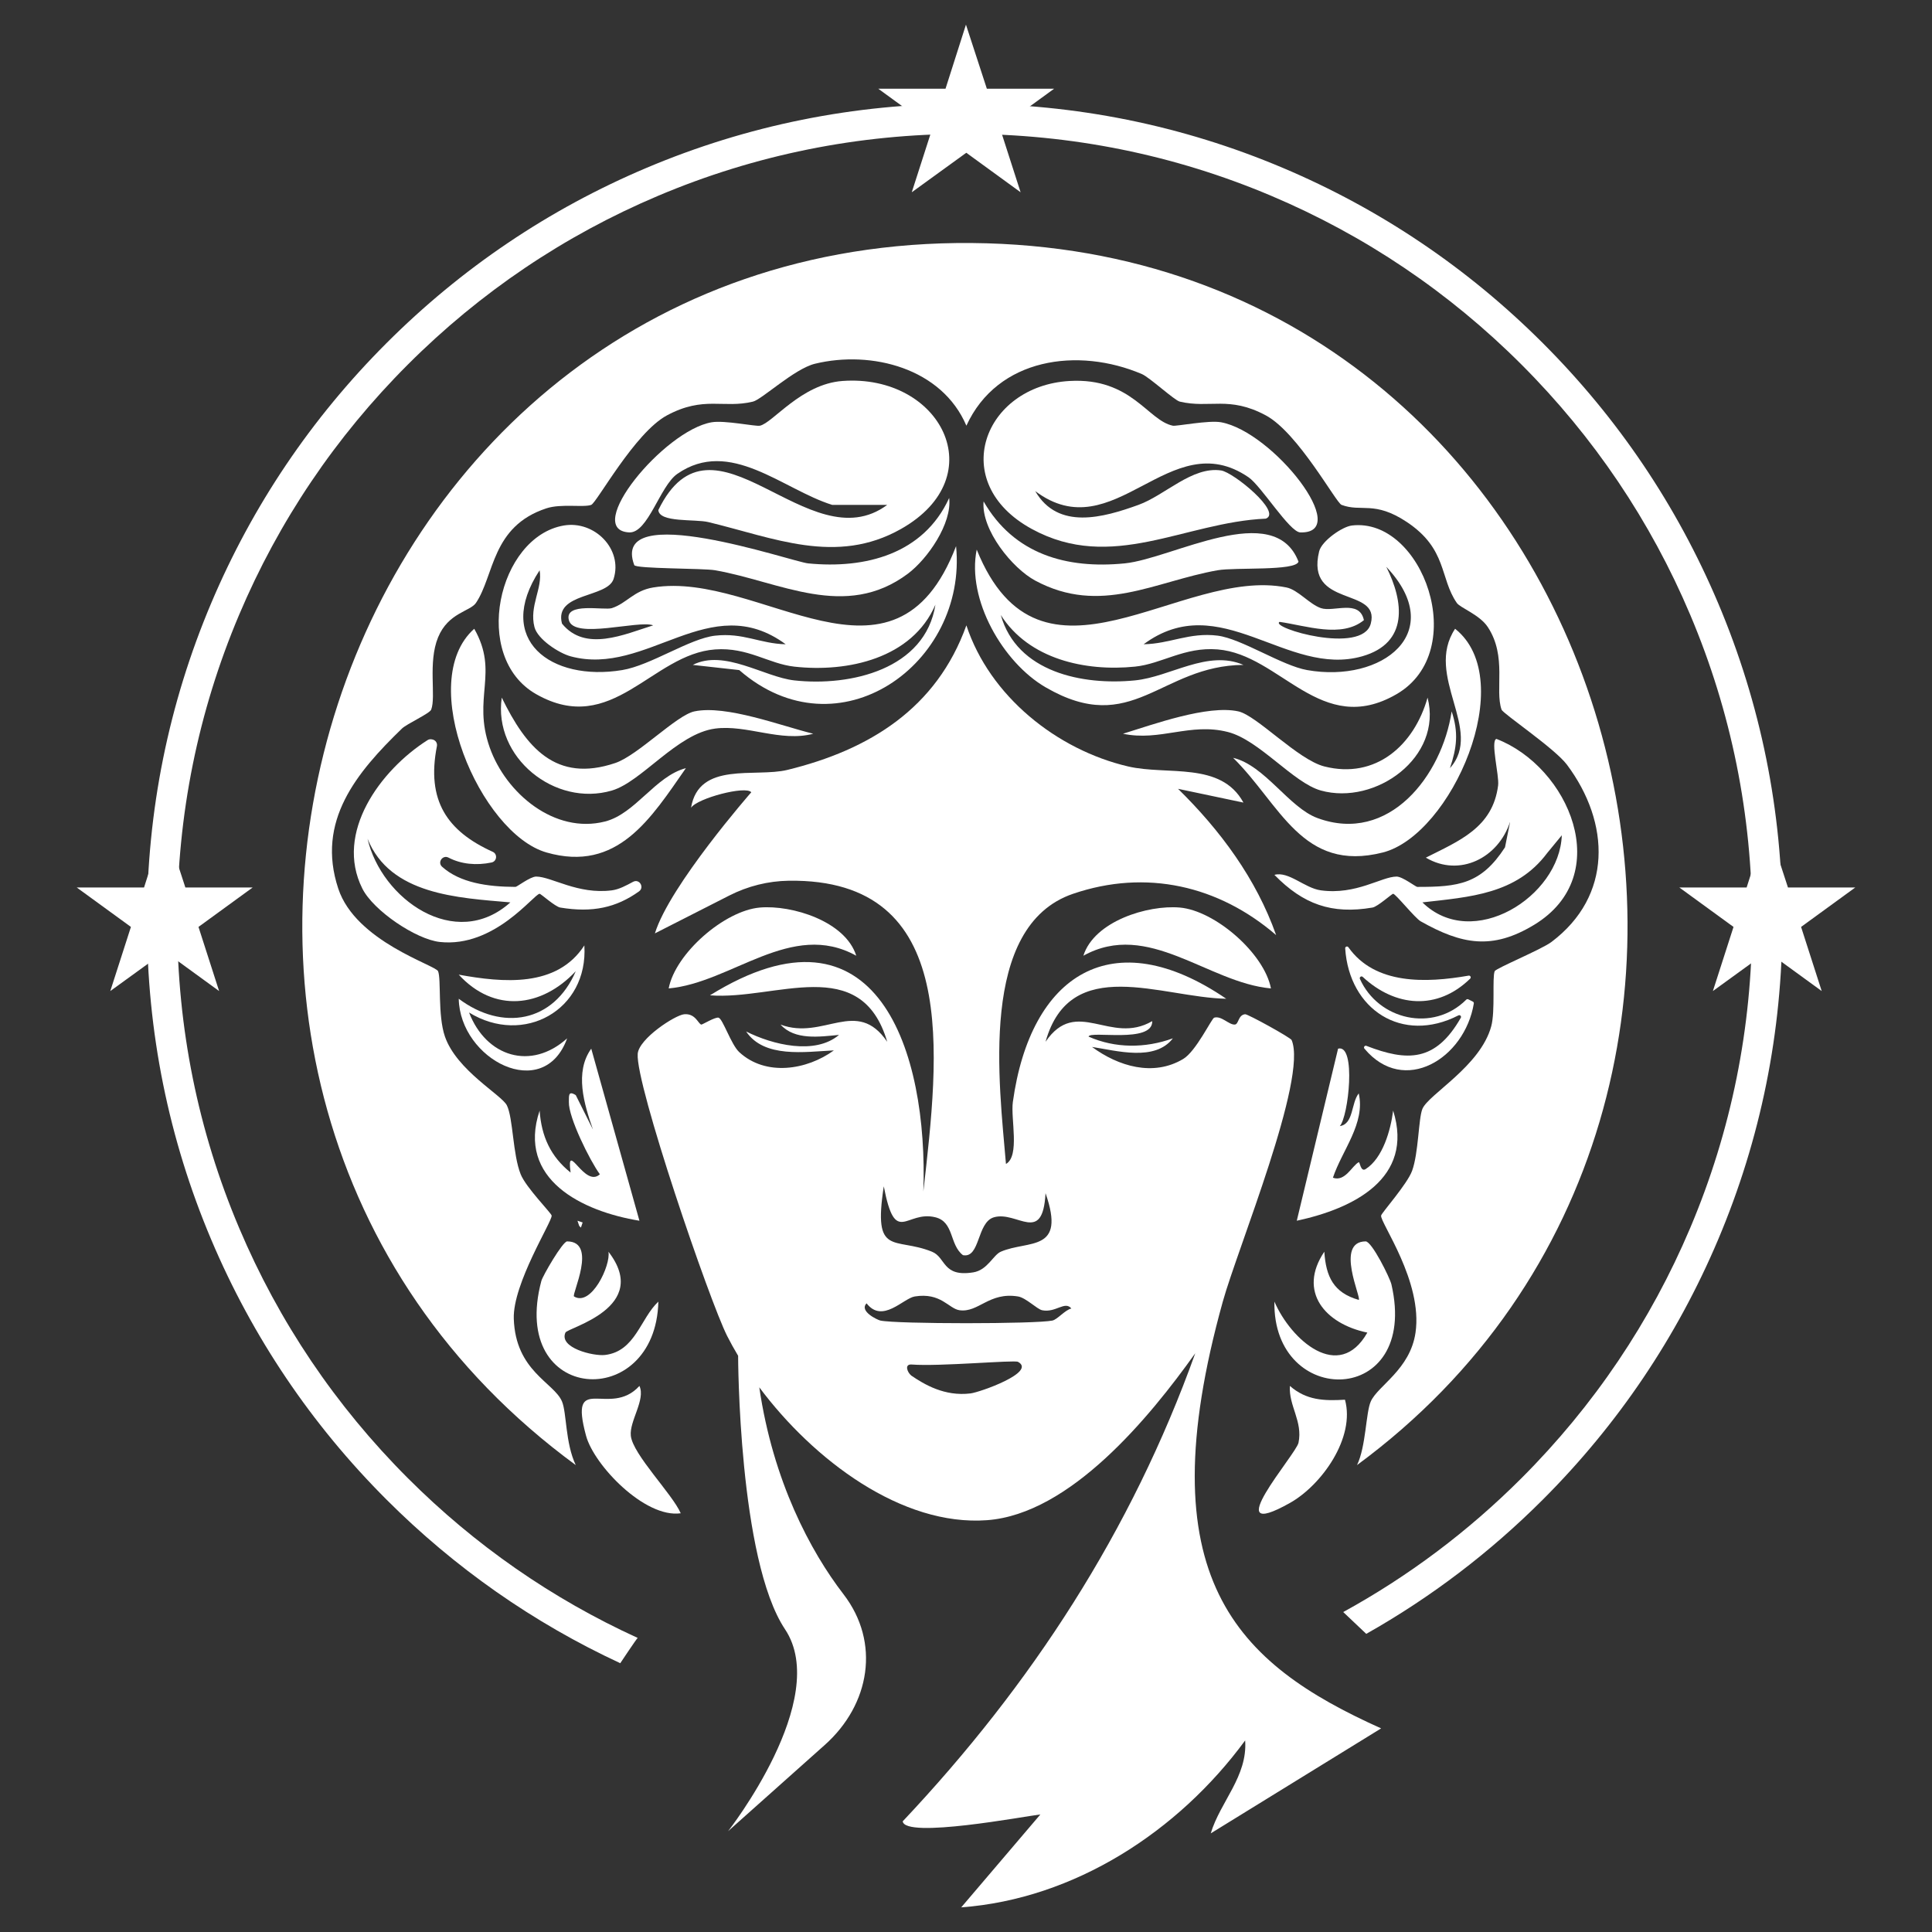 <svg xmlns="http://www.w3.org/2000/svg" id="Layer_1" viewBox="0 0 300 300"><rect x="0" y="0" width="300" height="300" fill="#333333" stroke="none"/><defs><style>.cls-1{fill:#fff;}</style></defs><g id="kakKr4"><polygon class="cls-1" points="153.237 13.775 163.684 13.775 155.274 19.896 158.478 29.855 150.045 23.721 141.579 29.855 144.783 19.896 136.373 13.775 146.82 13.775 149.993 3.828 153.237 13.775"></polygon></g><g id="kakKr4-2"><polygon class="cls-1" points="28.784 137.811 39.23 137.811 30.821 143.932 34.024 153.891 25.591 147.756 17.126 153.891 20.329 143.932 11.92 137.811 22.366 137.811 25.54 127.863 28.784 137.811"></polygon></g><g id="kakKr4-3"><polygon class="cls-1" points="277.634 137.811 288.08 137.811 279.671 143.932 282.874 153.891 274.441 147.756 265.976 153.891 269.179 143.932 260.77 137.811 271.216 137.811 274.39 127.863 277.634 137.811"></polygon></g><path class="cls-1" d="M266.786,93.644c-6.395-15.12-15.55-28.699-27.21-40.359-11.66-11.66-25.239-20.815-40.359-27.21-15.655-6.622-32.284-9.979-49.424-9.979s-33.769,3.357-49.424,9.979c-15.12,6.395-28.699,15.55-40.359,27.21-11.66,11.66-20.815,25.239-27.21,40.359-6.622,15.655-9.979,32.284-9.979,49.424s3.357,33.769,9.979,49.424c6.395,15.12,15.55,28.699,27.21,40.359,10.608,10.608,22.805,19.142,36.305,25.411,0,0,2.49-3.752,2.705-3.927-13.289-6.067-25.282-14.399-35.688-24.806-11.23-11.23-20.047-24.307-26.206-38.867-6.375-15.073-9.608-31.086-9.608-47.594s3.233-32.521,9.608-47.594c6.159-14.56,14.975-27.637,26.206-38.867,11.23-11.23,24.307-20.047,38.867-26.206,15.073-6.375,31.086-9.608,47.594-9.608s32.521,3.233,47.594,9.608c14.56,6.158,27.637,14.975,38.867,26.206,11.23,11.23,20.047,24.307,26.206,38.867,6.375,15.073,9.608,31.086,9.608,47.594s-3.233,32.521-9.608,47.594c-6.158,14.56-14.975,27.637-26.206,38.867-8.272,8.272-17.547,15.233-27.678,20.788l3.574,3.388c10.009-5.644,19.196-12.624,27.426-20.854,11.66-11.66,20.815-25.239,27.21-40.359,6.622-15.655,9.979-32.284,9.979-49.424s-3.357-33.769-9.979-49.424Z"></path><path class="cls-1" d="M210.717,227.499c1.4-2.885,1.366-8.163,2.138-9.887,1.095-2.447,6.114-4.952,6.947-10.688,1.154-7.946-5.522-17.104-5.344-18.17.07-.417,4.045-4.865,4.81-6.947,1.009-2.748.988-8.145,1.603-9.62.947-2.271,8.993-6.603,10.688-12.826.64-2.348.127-7.574.534-8.551.191-.458,7.259-3.368,8.818-4.543,9.493-7.151,9.164-18.48,2.405-27.523-1.889-2.527-9.935-7.924-10.154-8.551-1.074-3.078.874-8.255-2.138-12.826-1.26-1.912-4.286-2.984-4.81-3.741-2.684-3.879-1.453-8.362-7.749-12.559-5.053-3.368-7.082-1.503-10.154-2.672-.859-.327-6.747-11.205-11.757-13.895-5.724-3.074-8.732-1.036-13.361-2.138-.828-.197-4.693-3.769-5.879-4.275-9.878-4.216-22.407-2.554-27.255,8.016-3.788-8.919-14.716-11.758-23.515-9.62-3.19.775-8.234,5.541-9.62,5.879-4.58,1.115-7.631-.939-13.361,2.138-5.01,2.69-10.899,13.568-11.757,13.895-1.148.437-4.662-.214-6.947.534-8.563,2.804-8.071,10.413-10.956,14.697-.884,1.312-4.311,1.518-5.879,5.344-1.603,3.912-.288,9.169-1.069,11.223-.227.598-3.786,2.205-4.543,2.939-7.01,6.798-13.359,14.355-9.887,24.851,2.723,8.23,15.101,11.874,15.498,12.826.51,1.221-.077,6.86,1.069,10.154,1.832,5.265,8.827,9.065,9.62,10.688.972,1.991.895,7.578,2.138,10.688.821,2.057,4.749,6.017,4.81,6.413.13.853-6.064,10.571-5.879,16.033.276,8.136,6.237,9.886,7.482,12.826.741,1.75.503,6.443,2.138,9.887C8.629,168.266,50.39,34.813,153.266,37.78c98.965,2.854,135.024,132.613,57.45,189.719Z"></path><path class="cls-1" d="M73.638,97.635c3.903,6.833-.34,10.667,2.405,18.438,2.521,7.137,10.096,13.477,17.903,11.49,4.73-1.204,7.816-7.055,12.559-8.284-5.416,7.766-10.604,16.258-21.644,13.093-10.261-2.942-20.45-26.512-11.223-34.737Z"></path><path class="cls-1" d="M225.948,97.635c10.027,7.969-.581,32.033-11.223,34.737-12.541,3.187-15.932-7.51-23.247-14.697,4.936,1.175,8.657,7.715,13.093,9.352,11.095,4.095,19.345-6.583,20.842-16.567,1.082,3.286.81,5.626-.267,8.818,5.334-5.936-4.059-14.31.802-21.644Z"></path><path class="cls-1" d="M147.388,77.327c.466,3.955-3.359,9.473-6.413,11.757-9.727,7.276-19.869,1.227-29.928-.534-1.868-.327-12.339-.212-12.559-.802-3.872-10.382,24.513-.512,26.988-.267,8.897.881,17.93-1.434,21.911-10.154Z"></path><path class="cls-1" d="M152.732,77.861c4.712,8.195,12.857,10.517,21.911,9.62,7.393-.733,23.234-10.013,26.988-.267-.442,1.487-9.815.853-12.559,1.336-9.744,1.717-18.188,7.048-28.324,1.603-3.55-1.907-8.407-7.872-8.016-12.292Z"></path><path class="cls-1" d="M212.053,192.762c.965-.009,3.777,5.675,4.008,6.68,4.396,19.102-18.483,19.311-18.17,2.672,2.551,5.921,10.01,12.615,14.429,4.81-6.527-1.339-10.862-6.35-6.68-12.559.254,3.889,1.442,6.375,5.344,7.482.467-.248-3.73-9.041,1.069-9.085Z"></path><path class="cls-1" d="M88.067,192.762c4.779.031.64,8.287,1.069,8.551,2.677,1.641,5.726-4.845,5.344-6.947,6.697,8.677-6.332,11.776-6.68,12.559-1.054,2.371,4.346,3.687,6.146,3.474,4.715-.559,5.489-5.68,8.284-8.284-.412,17.194-23.257,15.881-18.17-3.207.215-.807,3.315-6.15,4.008-6.146Z"></path><path class="cls-1" d="M117.995,140.923c4.965-.428,13.277,2.118,14.964,7.482-10.065-5.59-19.33,4.195-29.126,5.077,1.035-5.443,8.674-12.086,14.162-12.559Z"></path><path class="cls-1" d="M183.19,140.923c-4.965-.428-13.277,2.118-14.964,7.482,10.065-5.59,19.33,4.195,29.126,5.077-1.035-5.443-8.674-12.086-14.162-12.559Z"></path><path class="cls-1" d="M91.808,162.834l7.482,26.721c-8.873-1.453-19.075-6.409-15.498-17.101.284,4.015,1.712,7.135,4.81,9.62-.702-5.24,2.165,2.485,4.543.267-1.571-2.151-4.891-8.866-4.81-11.223.031-.886-.163-1.838,1.069-1.069l2.672,5.344c-1.384-3.935-2.885-8.92-.267-12.559Z"></path><path class="cls-1" d="M77.913,108.323c3.77,7.711,8.368,13.29,17.636,10.154,3.506-1.186,9.499-7.436,12.292-8.016,4.938-1.027,13.422,2.242,18.438,3.474-5.045,1.343-10.316-1.451-15.231-.802-5.906.781-11.393,8.255-16.033,9.62-8.861,2.606-18.452-5.158-17.101-14.429Z"></path><path class="cls-1" d="M207.777,162.834c2.859-.753,1.608,10.587.267,12.024,2.164-.306,1.739-3.563,2.939-5.077,1.067,4.65-2.585,8.823-4.008,13.093,1.884.7,2.995-1.9,4.008-2.405.181-.09.288,1.566,1.069,1.069,2.674-1.7,3.894-6.07,4.275-9.085,3.308,10.558-6.235,15.231-14.964,17.101l6.413-26.721Z"></path><path class="cls-1" d="M221.672,108.323c2.385,9.254-8.09,16.785-16.567,14.429-4.279-1.189-9.553-7.837-14.429-9.085-5.88-1.505-10.525,1.492-16.3.267,4.745-1.456,13.142-4.513,17.903-3.474,2.866.626,9.237,7.501,13.361,8.551,7.978,2.03,13.949-3.286,16.033-10.688Z"></path><path class="cls-1" d="M99.29,215.208c.994,2.12-1.591,5.48-1.336,7.749.327,2.908,6.47,9.058,7.749,12.024-5.561.791-13.453-7.45-14.697-12.024-2.76-10.154,3.659-2.665,8.284-7.749Z"></path><path class="cls-1" d="M200.296,215.208c2.552,2.237,5.3,2.335,8.551,2.138,1.62,5.884-3.592,13.245-8.551,16.033-11.408,6.414.956-7.523,1.336-9.352.69-3.322-1.548-5.746-1.336-8.818Z"></path><path class="cls-1" d="M209.378,147.09c4.13,5.842,12.033,5.567,18.673,4.406.263-.046.43.278.238.465-5.103,4.986-11.638,4.418-16.686-.269-.216-.201-.556.043-.436.312,2.853,6.366,11.355,8.373,16.512,3.222.083-.083.209-.105.314-.053l.712.356c.107.054.169.172.149.29-1.406,8.542-10.834,14.378-16.986,7.014-.182-.218.042-.535.307-.433,6.347,2.453,10.73,2.509,14.655-4.355.135-.236-.122-.501-.364-.377-8.736,4.483-16.967-.901-17.586-10.406-.018-.273.338-.397.495-.174Z"></path><path class="cls-1" d="M90.739,146.802c.629,10.066-9.461,15.626-17.903,10.421,2.638,6.857,9.606,9.083,15.231,4.008-3.65,10.094-16.658,3.284-16.834-6.146,6.771,5.076,14.742,3.709,18.17-4.275-5.342,5.685-12.691,6.499-18.17.534,6.873,1.25,15.243,2.045,19.506-4.543Z"></path><polygon class="cls-1" points="89.67 189.555 90.472 189.823 90.205 190.624 89.938 190.357 89.67 189.555"></polygon><path class="cls-1" d="M148.457,84.809c-9.606,25.047-30.48,3.71-47.029,6.413-3.017.493-4.121,2.461-6.413,3.207-1.191.388-7.423-.983-6.68,1.87.791,3.041,10.781-.043,13.093.802-4.479,1.404-10.55,4.191-14.162-.267-1.279-4.865,7.062-3.942,8.016-6.947,1.467-4.62-2.976-9.107-7.749-8.284-10.189,1.758-14.443,20.409-4.275,26.187,11.814,6.713,17.964-6.239,27.79-6.947,5.076-.366,8.285,2.225,12.292,2.672,8.315.928,18.315-1.279,21.911-9.62-1.573,10.022-13.144,12.724-21.911,11.757-4.661-.514-10.888-4.904-15.765-2.405l7.215.802c15.403,13.424,35.468-.993,33.669-19.239ZM111.047,98.704c-3.972.45-9.998,4.612-14.429,5.344-11.074,1.831-19.898-4.72-12.826-15.498.501,2.793-1.643,5.537-.802,8.818.491,1.914,3.817,4.057,5.611,4.543,11.89,3.215,21.615-10.537,33.401-1.87-4.005-.092-6.595-1.831-10.956-1.336Z"></path><path class="cls-1" d="M209.915,81.602c-1.519.181-4.684,2.412-5.077,4.008-2.185,8.883,9.534,5.45,8.016,11.223-1.293,4.916-15.76.632-14.162-.267,4.111.581,9.623,2.567,13.093-.267-.686-3.288-4.722-1.195-6.68-1.87-1.786-.616-3.552-2.844-5.344-3.207-16.407-3.323-38.162,18.725-48.098-5.879-1.572,7.742,4.076,17.535,10.688,21.377,13.503,7.845,17.814-3.38,30.729-3.474-5.569-2.406-11.373,1.864-16.834,2.405-8.178.81-18.353-1.279-20.842-10.154,4.353,6.859,13.111,8.805,20.842,8.016,4.162-.425,7.659-3.092,12.826-2.672,9.781.795,16.042,13.762,27.79,6.947,11.537-6.692,4.034-27.494-6.947-26.187ZM202.968,104.048c-3.937-.697-10.188-4.873-13.895-5.344-4.363-.554-7.42,1.275-11.49,1.336,11.891-8.782,22.233,5.2,33.936,1.87,7.247-2.062,6.466-8.496,3.741-13.895,9.622,10.167-.611,18.101-12.292,16.033Z"></path><path class="cls-1" d="M130.821,59.157c15.228-1.113,23.533,14.812,9.085,22.98-10.069,5.693-19.815,1.353-29.928-1.069-2.058-.493-7.632.117-7.749-1.87,8.493-17.402,23.301,8.287,35.539-.802h-8.551c-7.662-2.381-15.877-10.495-24.049-4.81-2.705,1.882-4.547,9.244-7.482,9.085-7.277-.393,5.418-15.847,12.826-17.101,2.007-.34,6.81.675,7.482.534,1.999-.418,6.408-6.478,12.826-6.947Z"></path><path class="cls-1" d="M166.093,59.157c9.6-.544,12.146,6.168,16.033,6.947.546.11,5.568-.886,7.482-.534,8.095,1.485,20.518,17.352,12.292,17.101-1.654-.05-6.052-7.201-8.016-8.551-12.286-8.441-20.861,11.357-33.134,2.138,3.537,6.112,10.572,4.112,16.033,2.138,4.126-1.492,8.333-6.004,12.826-5.344,1.925.283,9.534,6.52,6.947,7.482-12.642.559-23.885,8.408-36.341,1.603-13.209-7.216-7.479-22.223,5.879-22.98Z"></path><path class="cls-1" d="M214.458,268.382c-22.47-10.096-36.523-23.343-24.583-66.268,2.306-8.29,13.214-34.686,10.688-40.616-.162-.38-6.804-4.047-7.215-4.008-1.111.104-.979,1.556-1.603,1.603-.911.07-2.086-1.415-3.207-1.069-.396.122-2.815,5.222-4.81,6.413-4.655,2.78-10.069,1.143-14.162-1.87,3.864.591,9.769,2.291,12.559-1.336-4.318,1.57-8.969,1.557-13.093-.267.174-.979,9.995,1.133,9.887-2.405-6.499,3.8-11.746-3.868-16.567,3.207,3.851-13.706,17.984-6.872,28.057-6.68-17.671-12.062-30.39-3.782-33.134,16.033-.359,2.591,1.125,8.385-1.069,9.62-1.025-12.315-4.327-36.928,10.421-41.952,11.342-3.864,22.6-1.283,31.531,6.413-3.102-8.77-8.665-16.263-15.231-22.713l10.154,2.138c-3.503-6.429-11.798-4.188-17.903-5.611-11.088-2.586-21.506-10.931-25.118-21.911-4.615,12.888-15.065,19.337-27.79,22.446-4.991,1.219-13.756-1.383-14.964,5.879.978-1.492,8.531-3.467,9.352-2.405,0,0-12.68,14.479-14.964,21.911l11.557-5.88c2.863-1.457,6.021-2.25,9.233-2.295,26.747-.372,23.311,26.905,20.895,48.256.753-21.659-7.083-46.621-33.134-30.462,10.177.799,23.454-6.632,27.523,7.215-4.756-6.972-9.869-.161-16.567-2.672,2.216,2.461,6.043,1.891,9.085,1.603-3.741,3.175-10.362,1.52-14.429-.534,2.8,4.18,9.126,3.16,13.628,2.939-4.212,3.06-10.587,4.07-14.697.267-1.261-1.167-2.54-5.155-3.206-5.344-.514-.146-2.53,1.091-2.672,1.069-.485-.075-.895-1.766-2.672-1.603-1.416.13-7.033,3.788-7.215,6.146-.365,4.738,11.135,38.365,13.895,43.823.515,1.018,1.091,2.049,1.71,3.083l-.013-.012s.048,31.607,7.284,42.46c7.235,10.853-8.843,31.354-8.843,31.354l15.013-13.39c7.05-6.288,8.67-15.926,2.905-23.411-5.109-6.633-10.942-17.553-13.072-32.125,8.44,11.307,22.132,21.609,35.365,20.632,12.917-.954,25.231-15.954,32.332-25.919-9.88,27.568-25.433,51.481-45.426,72.681.372,2.726,18.938-.79,21.377-1.069l-12.292,14.429c17.597-1.309,33.708-11.774,44.09-25.919.389,5.589-3.863,9.505-5.344,14.429l26.454-16.3ZM137.234,184.211c1.812,9.449,3.43,3.663,8.016,4.81,2.932.733,2.154,4.244,4.275,5.879,2.699.534,2.139-5.103,4.81-5.879,3.597-1.044,7.58,4.325,8.016-3.741,3.234,9.256-2.658,7.234-6.947,9.085-1.188.513-2.056,2.85-4.275,3.207-4.818.774-4.221-2.319-6.413-3.207-5.823-2.358-9.19.907-7.482-10.154ZM150.717,216.367c-4.082.51-7.249-1.438-9.208-2.763-.672-.556-1.081-1.811.049-1.723,4.323.337,15.932-.733,16.518-.414,2.937,1.596-5.918,4.72-7.36,4.9ZM163.421,205.054c-2.546.547-24.193.551-26.721,0-.431-.094-3.337-1.444-2.138-2.672,2.468,3.184,5.694-.778,7.482-1.069,4.054-.66,5.281,1.905,6.947,2.138,2.962.413,4.576-2.871,9.085-2.138,1.235.201,2.955,1.974,3.741,2.138,2.109.439,3.544-1.508,4.543-.267-.976.223-2.164,1.704-2.939,1.87Z"></path><path class="cls-1" d="M98.307,136.926c-1.072.577-2.173,1.18-3.293,1.325-5.282.686-9.381-2.131-11.757-2.138-.913-.003-2.985,1.604-3.207,1.603-4.384-.014-8.642-.646-11.402-3.127-.765-.688.091-1.893,1.002-1.417,1.94,1.014,4.307,1.251,6.679.754.831-.174.96-1.305.186-1.655-7.091-3.21-10.332-7.964-8.671-16.415.093-.472-.213-.932-.685-1.026l-.125-.025c-.221-.044-.45-.004-.64.117-7.318,4.653-14.482,14.398-10.125,23.062,1.724,3.428,8.322,7.88,12.024,8.284,8.501.926,14.603-7.436,15.498-7.482.192-.01,2.399,2.004,3.207,2.138,4.994.827,8.676.024,12.222-2.507.895-.638.054-2.011-.913-1.49ZM57.071,130.235c3.515,8.736,14.075,9.175,22.178,9.887-8.577,7.686-20.034-.569-22.178-9.887Z"></path><path class="cls-1" d="M232.361,114.737c-.957.281.459,5.694.267,7.215-.828,6.557-6.031,8.602-11.223,11.223,5.247,3.106,11.297.03,13.093-5.611l-.802,4.008c-3.708,5.726-7.24,6.154-13.628,6.146-.228-0-2.289-1.603-3.207-1.603-2.324-0-6.27,2.887-11.757,2.138-2.546-.348-4.988-3.008-7.215-2.405,4.477,4.577,8.894,6.163,15.231,5.077.812-.139,3.014-2.148,3.207-2.138.401.021,3.393,3.777,4.275,4.275,6.387,3.603,11.122,4.493,17.636.534,12.648-7.687,5.376-24.526-5.879-28.859ZM220.871,140.122c7.374-.847,14.576-1.248,19.374-7.66l2.27-2.762c-.325,9.526-13.859,18.055-21.644,10.421Z"></path></svg>